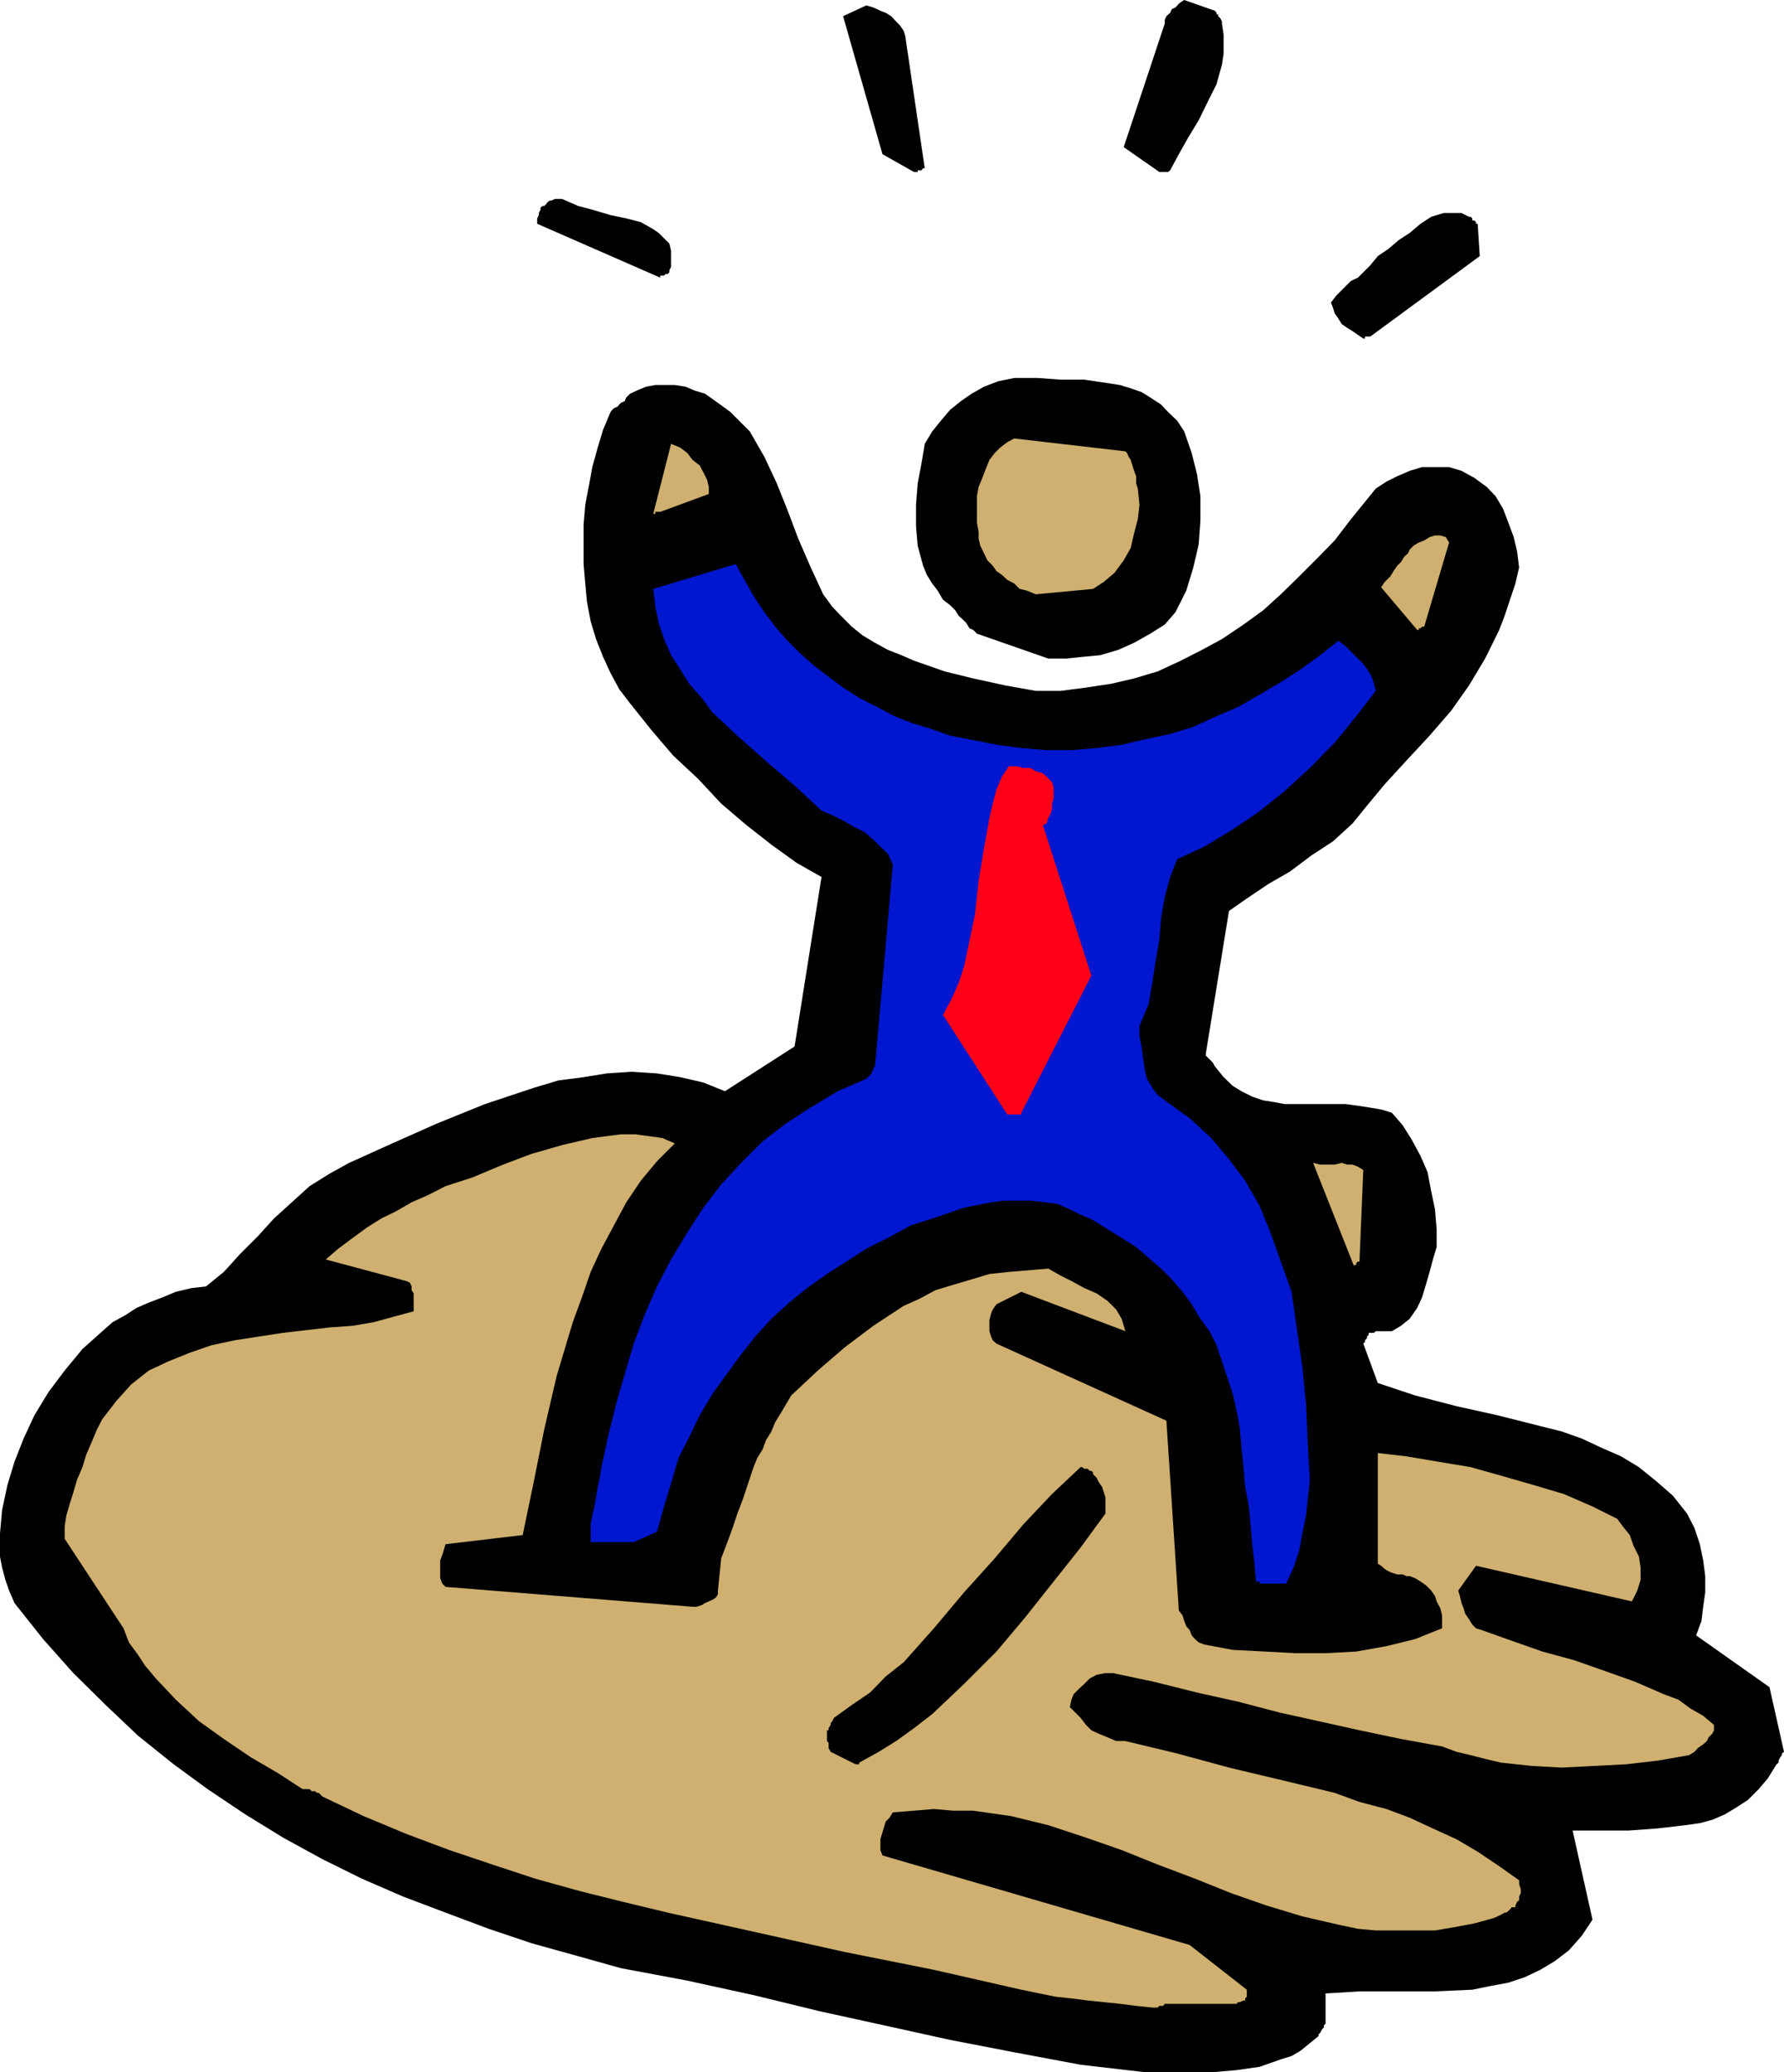 <svg height="480" viewBox="0 0 309.888 360" width="413.184" xmlns="http://www.w3.org/2000/svg"><path style="fill:#000" d="M341.558 600.945h11.808l4.104-.36 4.032-.576 3.672-1.296 1.872-.576 1.584-.936 1.584-1.296 1.512-1.224v-.288l.288-.288.36-.648.288-.288v-.36l.288-.288v-5.256l5.904-.36h13.104l6.48-.288 3.168-.648 3.096-.576 2.808-.936 2.736-1.296 2.52-1.512 2.448-1.872 2.232-2.52 1.872-2.808-3.456-15.48h9.648l4.968-.36 4.968-.576 2.52-.36 2.16-.576 2.16-.936 2.16-1.296 1.872-1.224 1.872-1.872 1.584-1.872 1.512-2.448.36-.288v-.36l.288-.576.288-.36v-.288l.36-.288-2.52-11.232-12.744-9 .936-2.52.288-2.448.36-2.52v-2.808l-.36-2.736-.576-2.808-.936-2.808-1.296-2.52-2.448-3.096-2.808-2.448-3.096-2.52-3.096-1.872-3.456-1.512-3.384-1.584-3.456-1.224-3.744-.936-7.416-1.872-7.128-1.584-7.2-1.872-6.48-2.16-2.52-6.84.288-.288v-.288l.36-.36v-.288l.288-.288v-.36h.936l.288-.288h2.808l1.584-.936 1.512-1.224 1.296-1.872.864-1.872.648-2.16.648-2.232.576-2.16.648-2.16v-3.096l-.288-3.456-.648-3.096-.648-3.384-1.224-2.808-1.512-2.808-1.584-2.52-1.872-2.16-1.872-.576-2.16-.36-1.872-.288-2.16-.288h-10.584l-1.872-.36-1.872-.288-1.872-.648-1.872-.936-1.512-.936-1.584-1.512-1.512-1.872-.36-.648-.288-.288-.288-.288-.36-.36-.288-.288v-.288l4.032-24.84 3.096-2.16 3.744-2.52 3.744-2.16 3.744-2.808 3.744-2.448 3.384-3.096 2.808-3.456 2.808-3.384 4.032-4.392 3.744-4.032 3.744-4.32 3.096-4.392 2.808-4.68 2.448-4.968.936-2.448.936-2.808.936-2.808.648-2.808-.36-2.808-.576-2.448-.936-2.52-.936-2.448-1.296-2.16-1.512-1.584-2.16-1.584-2.232-1.224-2.16-.648h-4.68l-2.16.648-2.16.936-1.872.936-1.872 1.224-1.512 1.872-2.808 3.456-2.808 3.672-3.096 3.168-3.096 3.096-3.168 3.096-3.096 2.808-3.384 2.448-3.744 2.52-3.456 1.872-3.672 1.872-4.032 1.872-4.104 1.224-4.032.936-4.32.648-4.392.576h-4.32l-5.256-.936-5.616-1.224-4.968-1.224-5.328-1.872-2.16-.936-2.376-.936-2.232-1.224-2.16-1.296-1.872-1.512-1.872-1.872-1.512-1.584-1.584-2.16-2.16-4.68-2.16-4.968-1.872-4.968-1.872-4.68-2.16-4.608-2.52-4.392-1.872-1.872-1.512-1.512-2.16-1.584-2.232-1.584-1.872-.576-1.512-.648-1.872-.288h-3.384l-1.584.288-1.584.648-1.224.576-.648.648-.288.648-.648.288-.288.288-.288.36-.648.288-.288.288-.288.36-1.296 3.096-.936 3.096-.936 3.384-.576 3.168-.648 3.384-.288 3.456v6.84l.288 3.384.288 3.096.648 3.456.936 3.096 1.224 3.096 1.296 2.808 1.512 2.808 1.872 2.448 3.744 4.68 3.744 4.392 4.32 4.032 4.032 4.32 4.392 3.744 4.32 3.384 4.392 3.168 4.32 2.448-4.68 29.448-12.096 7.776-3.744-1.512-4.032-.936-4.032-.648-4.392-.288-4.32.288-4.032.648-4.392.576-4.32 1.296-8.424 2.808-8.352 3.384-7.776 3.456-7.488 3.384-3.384 1.872-3.456 2.16-3.096 2.808-3.096 2.808-2.808 3.096-3.096 3.096-2.808 3.096-3.096 2.52-2.52.288-2.736.648-2.232.936-2.448.936-2.16.936-1.872 1.224-2.232 1.224-1.8 1.584-3.456 3.096-3.096 3.744-2.808 3.744-2.448 4.032-1.872 4.032-1.584 4.032-1.224 4.032-.936 4.392-.36 4.032v4.032l.36 1.872.576 2.16.648 1.872.936 2.16 4.968 6.264 5.256 5.904 5.616 5.544 5.616 5.328 6.192 4.968 5.904 4.32 6.552 4.392 6.552 4.032 6.84 3.744 6.84 3.384 7.128 3.096 7.416 2.808 7.488 2.808 7.488 2.52 7.776 2.16 7.704 2.16 11.52 2.16 11.52 2.52 11.52 2.808 11.16 2.448 11.448 2.52 11.16 2.16 11.52 2.16z" transform="translate(-142.694 -240.945)"/><path style="fill:#cfb070" d="M342.854 589.713h.936l.288-.288h.648l.288-.36h12.456l.288-.288h.288l.648-.288h.288v-.36l.288-.288v-1.224l-9.936-7.776-53.352-15.552-.36-.936v-1.872l.36-1.224.288-.936.288-.936.648-.648.576-.936 3.672-.288 3.456-.288 3.384.288h3.456l6.552.936 6.48 1.584 6.552 2.16 6.192 2.16 6.264 2.52 6.48 2.448 6.264 2.52 6.192 2.16 6.192 1.872 6.552 1.512 3.096.648 3.096.288h10.296l3.384-.576 3.456-.648 3.384-.936.648-.288.576-.288.648-.36h.288l.36-.288.288-.288.288-.36h.648V572l.288-.648.36-.288v-.648l.288-.576v-.648l-.288-.936v-.648l-3.456-2.448-3.744-2.52-3.672-2.16-4.104-1.872-4.032-1.872-4.032-1.512-4.68-1.224-4.32-1.584-9-2.16-9.36-2.232-9-2.448-9-2.16h-1.584l-1.512-.648-1.584-.648-1.224-.576-.936-.936-.936-1.224-.936-.936-.936-.936.288-1.296.36-.936.936-.936.936-.864.936-.936 1.224-.648 1.512-.288h1.296l7.128 1.512 7.488 1.872 7.128 1.584 7.128 1.872 6.84 1.512 7.128 1.584 7.2 1.512 7.128 1.296 2.52.936 2.448.576 2.52.648 2.736.648 5.328.576 5.256.288 5.616-.288 5.616-.288 5.544-.648 5.328-.936.936-.576.576-.648.936-.648.648-.576.288-.648.648-.648.288-.576v-.936l-1.872-1.584-2.16-1.224-2.16-1.584-2.52-.936-4.968-2.16-5.256-1.872-5.328-1.872-5.544-1.512-5.328-1.872-5.256-1.872-.936-.288-.648-.648-.576-.936-.648-.936-.288-.936-.36-.936-.288-1.224-.288-.936 3.096-4.32 27.072 6.192.936-1.872.576-1.872v-2.16l-.288-1.872-.936-1.872-.648-1.872-1.224-1.512-.936-1.296-4.32-2.16-4.968-2.16-5.328-1.584-5.256-1.512-5.616-1.584-5.616-.936-5.544-.936-4.968-.576V512.6l.576.36.648.576.576.36.648.288.936.288h.936l.648.288h.576l.936.36.936.576.936.648.936.936.648.936.288.936.648 1.224.288 1.224v2.233l-4.68 1.872-4.968 1.224-5.256.936-5.328.288h-5.256l-5.256-.288-5.616-.288-4.968-.936-.936-.36-.648-.576-.576-.648-.36-.936-.576-.648-.36-.936-.288-.936-.648-.864-2.16-32.976-29.52-13.392-.648-.576-.288-.648-.288-.936v-1.872l.288-1.224.288-.648.648-.936 4.32-2.16 18.072 6.84-.648-2.16-.936-1.584-1.512-1.512-1.872-1.296-2.16-.936-2.232-1.224-1.872-.936-2.16-1.224-3.384.288-3.456.288-3.384.36-3.096.936-3.168.936-3.096.936-2.808 1.512-2.736 1.224-5.256 3.456-4.968 3.744-4.68 4.032-4.608 4.32-.936 1.584-.936 1.584-.936 1.512-.648 1.584-.936 1.512-.576 1.584-.936 1.512-.648 1.584-.936 2.808-.936 2.808-.936 2.448-.936 2.808-.936 2.52-.936 2.448-.288 2.808-.288 2.808v.648l-.36.576-.576.36-.648.288-.648.288-.576.36-.936.288h-.648l-42.912-3.456-.576-.576-.36-.936v-3.096l.36-.936.288-.936.288-.936 13.392-1.584 1.872-9 1.872-9.36 2.16-9.288 2.808-9.36 1.584-4.32 1.512-4.392 1.872-4.032 2.16-4.032 2.16-4.032 2.52-3.744 2.808-3.384 3.096-3.096-2.16-.936-2.52-.36-2.16-.288h-2.52l-4.968.648-5.256 1.224-5.256 1.512-4.968 1.872-5.328 2.232-4.68 1.512-3.096 1.584-2.808 1.224-2.736 1.584-2.52 1.224-2.52 1.584-2.448 1.8-2.52 1.872-2.16 1.872 13.968 3.744.648.288.288.648v.648l.36.576v3.096l-3.456.936-3.384.936-3.744.648-4.032.288-8.064.936-8.424 1.296-4.032.864-3.744 1.296-3.744 1.512-3.384 1.584-3.096 2.448-2.52 2.808-1.224 1.584-1.224 1.584-.936 1.8-.936 2.232-.936 2.16-.648 2.16-.936 2.16-.648 2.232-.576 1.8-.648 2.232-.288 1.872v2.16l10.224 15.552.936 2.448 1.584 2.16 1.224 1.872 1.872 2.232 3.456 3.672 4.032 3.744 4.32 3.096 4.68 3.168 4.68 2.736 4.32 2.808h1.224l.36.36h.576l.36.288h.288l.288.288.36.36 7.128 3.384 7.416 3.096 7.488 2.808 7.488 2.52 7.416 2.448 7.776 2.16 7.488 1.872 7.776 1.872 15.552 3.456 15.192 3.384 15.48 3.096 15.192 3.456 3.168.648 2.808.576 2.736.288 2.808.36 2.808.288 2.808.288 2.808.36z" transform="translate(-142.694 -240.945)"/><path style="fill:#000" d="m291.95 547.16 3.384-1.871 3.024-1.872 3.096-2.232 3.168-2.448 5.544-5.256 5.616-5.616 4.968-5.904 4.968-6.264 4.68-5.904 4.32-5.904v-2.809l-.288-.864-.288-.936-.648-.936-.288-.648-.648-.648v-.288l-.288-.288h-.288l-.36-.36h-.576l-.36-.288h-.288l-4.968 4.68-4.968 5.256-4.968 5.904-5.328 5.904-5.256 6.264-5.256 5.904-3.096 2.448-2.736 2.808-3.168 2.16-3.096 2.232-.288.576-.288.36v.288l-.36.576v.36h-.288v1.873l.288.288v.935l.36.648 4.32 2.16h.648v-.288z" transform="translate(-142.694 -240.945)"/><path style="fill:#0017cf" d="M361.79 516.057h4.32l1.296-2.808.936-2.808.576-3.096.648-3.096.648-6.264-.36-6.48-.288-6.552-.648-6.552-.936-6.48-.936-6.552-1.872-5.256-1.8-5.04-1.872-4.608-2.52-4.392-2.808-3.744-3.096-3.672-3.744-3.456-4.32-3.096-1.224-.936-.936-1.224-.936-1.584-.36-1.512-.288-1.872-.288-2.232-.36-1.8v-1.8l1.584-3.744.648-3.744.576-3.744.648-3.744.288-3.672.648-3.744.936-3.456 1.224-3.096 4.68-2.16 4.68-2.808 4.608-3.096 4.68-3.744 4.392-4.032 4.32-4.392 3.744-4.608 3.384-4.392-.288-1.224-.288-.936-.648-1.224-.936-1.296-.936-.936-.936-.936-1.224-1.224-1.224-.936-3.168 2.52-3.384 2.448-3.456 2.232-3.672 2.16-3.744 2.16-3.744 1.584-4.032 1.872-4.032 1.224-4.392.936-4.032.936-4.32.576-4.392.36h-4.32l-4.392-.36-4.32-.576-4.68-.936-3.384-.648-3.456-1.224-3.096-.936-3.096-1.224-3.024-1.584-3.096-1.584-2.808-1.8-2.52-1.872-2.448-1.872-2.52-2.232-2.16-2.16-2.16-2.448-1.872-2.52-1.872-2.808-1.584-2.808-1.512-2.736-14.328 4.32.36 3.096.576 2.808.936 2.808 1.224 2.808 1.584 2.448 1.584 2.52 2.16 2.448 1.872 2.52 4.608 4.32 4.968 4.392 5.04 4.32 4.32 4.032 2.16.936 1.872.936 1.584.936 1.872.936 1.512 1.296 1.224 1.224 1.296 1.224.864 1.872-3.096 35.064-.288.288v.36l-.288.288v.288l-.288.288-.36.36-.288.288-4.968 2.16-4.68 2.808-4.32 2.808-4.032 3.096-3.744 3.744-3.456 3.744-3.096 4.032-2.808 4.32-2.808 4.68-2.448 4.68-2.16 4.968-1.872 4.968-1.584 5.328-1.512 5.256-1.296 5.256-1.224 5.616-.288 1.872-.36 1.584-.288 1.8-.288 1.584-.36 1.584-.288 1.512v3.096h7.488l4.032-1.8 1.224-4.392 1.224-4.032 1.296-4.392 1.872-3.672 1.8-3.744 2.232-3.744 2.448-3.384 2.52-3.456 2.448-3.096 2.808-3.096 3.096-2.808 3.096-2.52 3.456-2.448 3.384-2.16 3.456-2.232 3.744-1.872 3.96-2.16 4.68-1.512 4.608-1.584 4.68-.936 2.16-.288h4.68l2.52.288 2.16.288 2.16.936 1.872.936 2.16.936 2.52 1.584 2.448 1.512 2.52 1.584 2.16 1.872 2.16 1.872 1.872 1.872 1.872 2.16 1.584 2.16 1.512 2.52 1.584 2.16 1.224 2.448.936 2.808.936 2.808.936 2.808.648 2.808.576 3.096.288 3.456.36 3.384.288 3.456.648 3.384.288 3.096.288 3.456.36 3.096.288 3.096v.288h.648v.36z" transform="translate(-142.694 -240.945)"/><path style="fill:#cfb070" d="m378.278 460.4.288-.287h.288v-.36l.648-15.552-.936-.576-.936-.36h-.936l-.936-.288-1.224.288h-2.52l-1.224-.288 7.128 18v-.288h.36v-.288z" transform="translate(-142.694 -240.945)"/><path style="fill:#ff0017" d="M318.878 434.553h1.224v-.288l12.168-23.832-8.424-26.136.648-.288.288-.936.36-.648.288-.936v-.936l.288-.936v-1.872l-.288-.936-.936-.936-.648-.576-1.224-.36-.936-.576h-1.224l-1.224-.288h-1.296l-1.224 1.8-.936 2.232-.648 2.448-.576 2.52-.936 5.256-.936 5.616-.648 5.904-1.224 5.904-.648 3.096-.936 2.808-1.224 2.808-1.512 2.808 11.16 17.28h.936z" transform="translate(-142.694 -240.945)"/><path style="fill:#000" d="M324.782 355.353h3.096l2.808-.288 3.096-.288 3.168-.936 2.736-1.224 2.808-1.584 2.52-1.584 1.872-2.16 1.872-3.744 1.224-4.032.936-4.032.288-4.032v-4.32l-.576-3.744-.936-3.744-1.296-3.744-1.224-1.872-1.584-1.512-1.224-1.296-1.872-1.224-1.512-.936-1.872-.648-1.872-.576-1.872-.288-4.32-.648h-4.104l-4.032-.288h-4.032l-2.808.576-2.448.936-2.16 1.224-1.872 1.296-1.872 1.512-1.584 1.872-1.512 1.872-1.296 2.16-.576 3.456-.648 3.384-.288 3.744v3.744l.288 3.384.936 3.456.648 1.584.936 1.512.936 1.224.936 1.584 1.224.936.936.936.576.936.648.576.648.648.576.936.648.288.648.648z" transform="translate(-142.694 -240.945)"/><path style="fill:#cfb070" d="m390.086 349.809 4.32-14.616-.576-.936-.936-.288h-.936l-.936.288-.936.576-.936.36-.936.576-.648.648-.288.648-.648.576-.576.936-.648.648-.648.936-.576.936-.936.936-.648.936 6.264 7.416h.288v-.288h.288l.288-.288zm-67.464-5.616 9.936-.936 1.872-1.224 1.872-1.584 1.584-2.16 1.224-2.16.576-2.52.648-2.448.288-2.52-.288-2.808-.288-.936v-1.224l-.36-.936-.288-.936-.288-.936-.36-.576-.288-.648-.288-.288-19.296-2.232-1.224.648-1.224.936-.936.936-.936 1.224-.648 1.584-.576 1.512-.648 1.584-.288 1.584v4.608l.288 1.584v1.224l.288 1.224.648 1.296.576 1.224.936.936.648.936.936.648.936.864 1.224.648.936.936 1.224.288zm-65.232-14.328 8.424-3.096v-1.224l-.288-1.224-.648-1.296-.648-1.224-1.224-.936-.936-1.224-1.224-.936-1.584-.648-3.096 12.168h.36v-.36h.576z" transform="translate(-142.694 -240.945)"/><path style="fill:#000" d="m380.726 299.409 19.008-13.968-.36-5.616h-.288v-.288l-.288-.288h-.36v-.36l-.288-.288h-.288l-1.296-.648h-3.096l-2.16.648-1.872 1.224-1.872 1.584-1.872 1.224-1.872 1.584-1.8 1.224-1.296 1.584-1.224 1.224-.936.936-1.224.576-.936.936-.936.936-.648.648-.936 1.224.36.936.288.936.648.936.576.936.936.648.936.576.936.648.936.648h.288v-.36h.936zM257.39 289.185v-.36h.648l.288-.288h.36l.288-.288v-.36l.288-.576v-2.808l-.288-1.224-.936-.936-.936-.936-.936-.648-2.16-1.224-2.52-.648-2.736-.576-3.168-.936-2.448-.648-2.808-1.224h-1.224l-.648.288h-.288l-.36.288-.288.36-.288.288h-.288l-.36.288v.36l-.288.576v.36l-.288.576v.936zm44.712-18.648h.648l.288-.36h.288l-3.384-22.968-.288-.936-.648-.936-.648-.648-.864-.936-.936-.576-.936-.36-1.224-.576-1.224-.36-4.032 1.872 6.84 23.976 5.472 3.096h.648v-.288zm41.976.288h1.512l.36-.288 1.512-2.808 1.584-2.808 1.872-3.096 1.512-3.096 1.584-3.168.936-3.384.288-1.872v-3.385l-.288-1.872v-.36l-.288-.576-.36-.36v-.288h-.288v-.288l-.288-.36-5.328-1.872-.576.36-.36.288-.576.648-.648.288-.288.648-.648.576-.288.648v.648l-7.128 21.456z" transform="translate(-142.694 -240.945)"/></svg>
